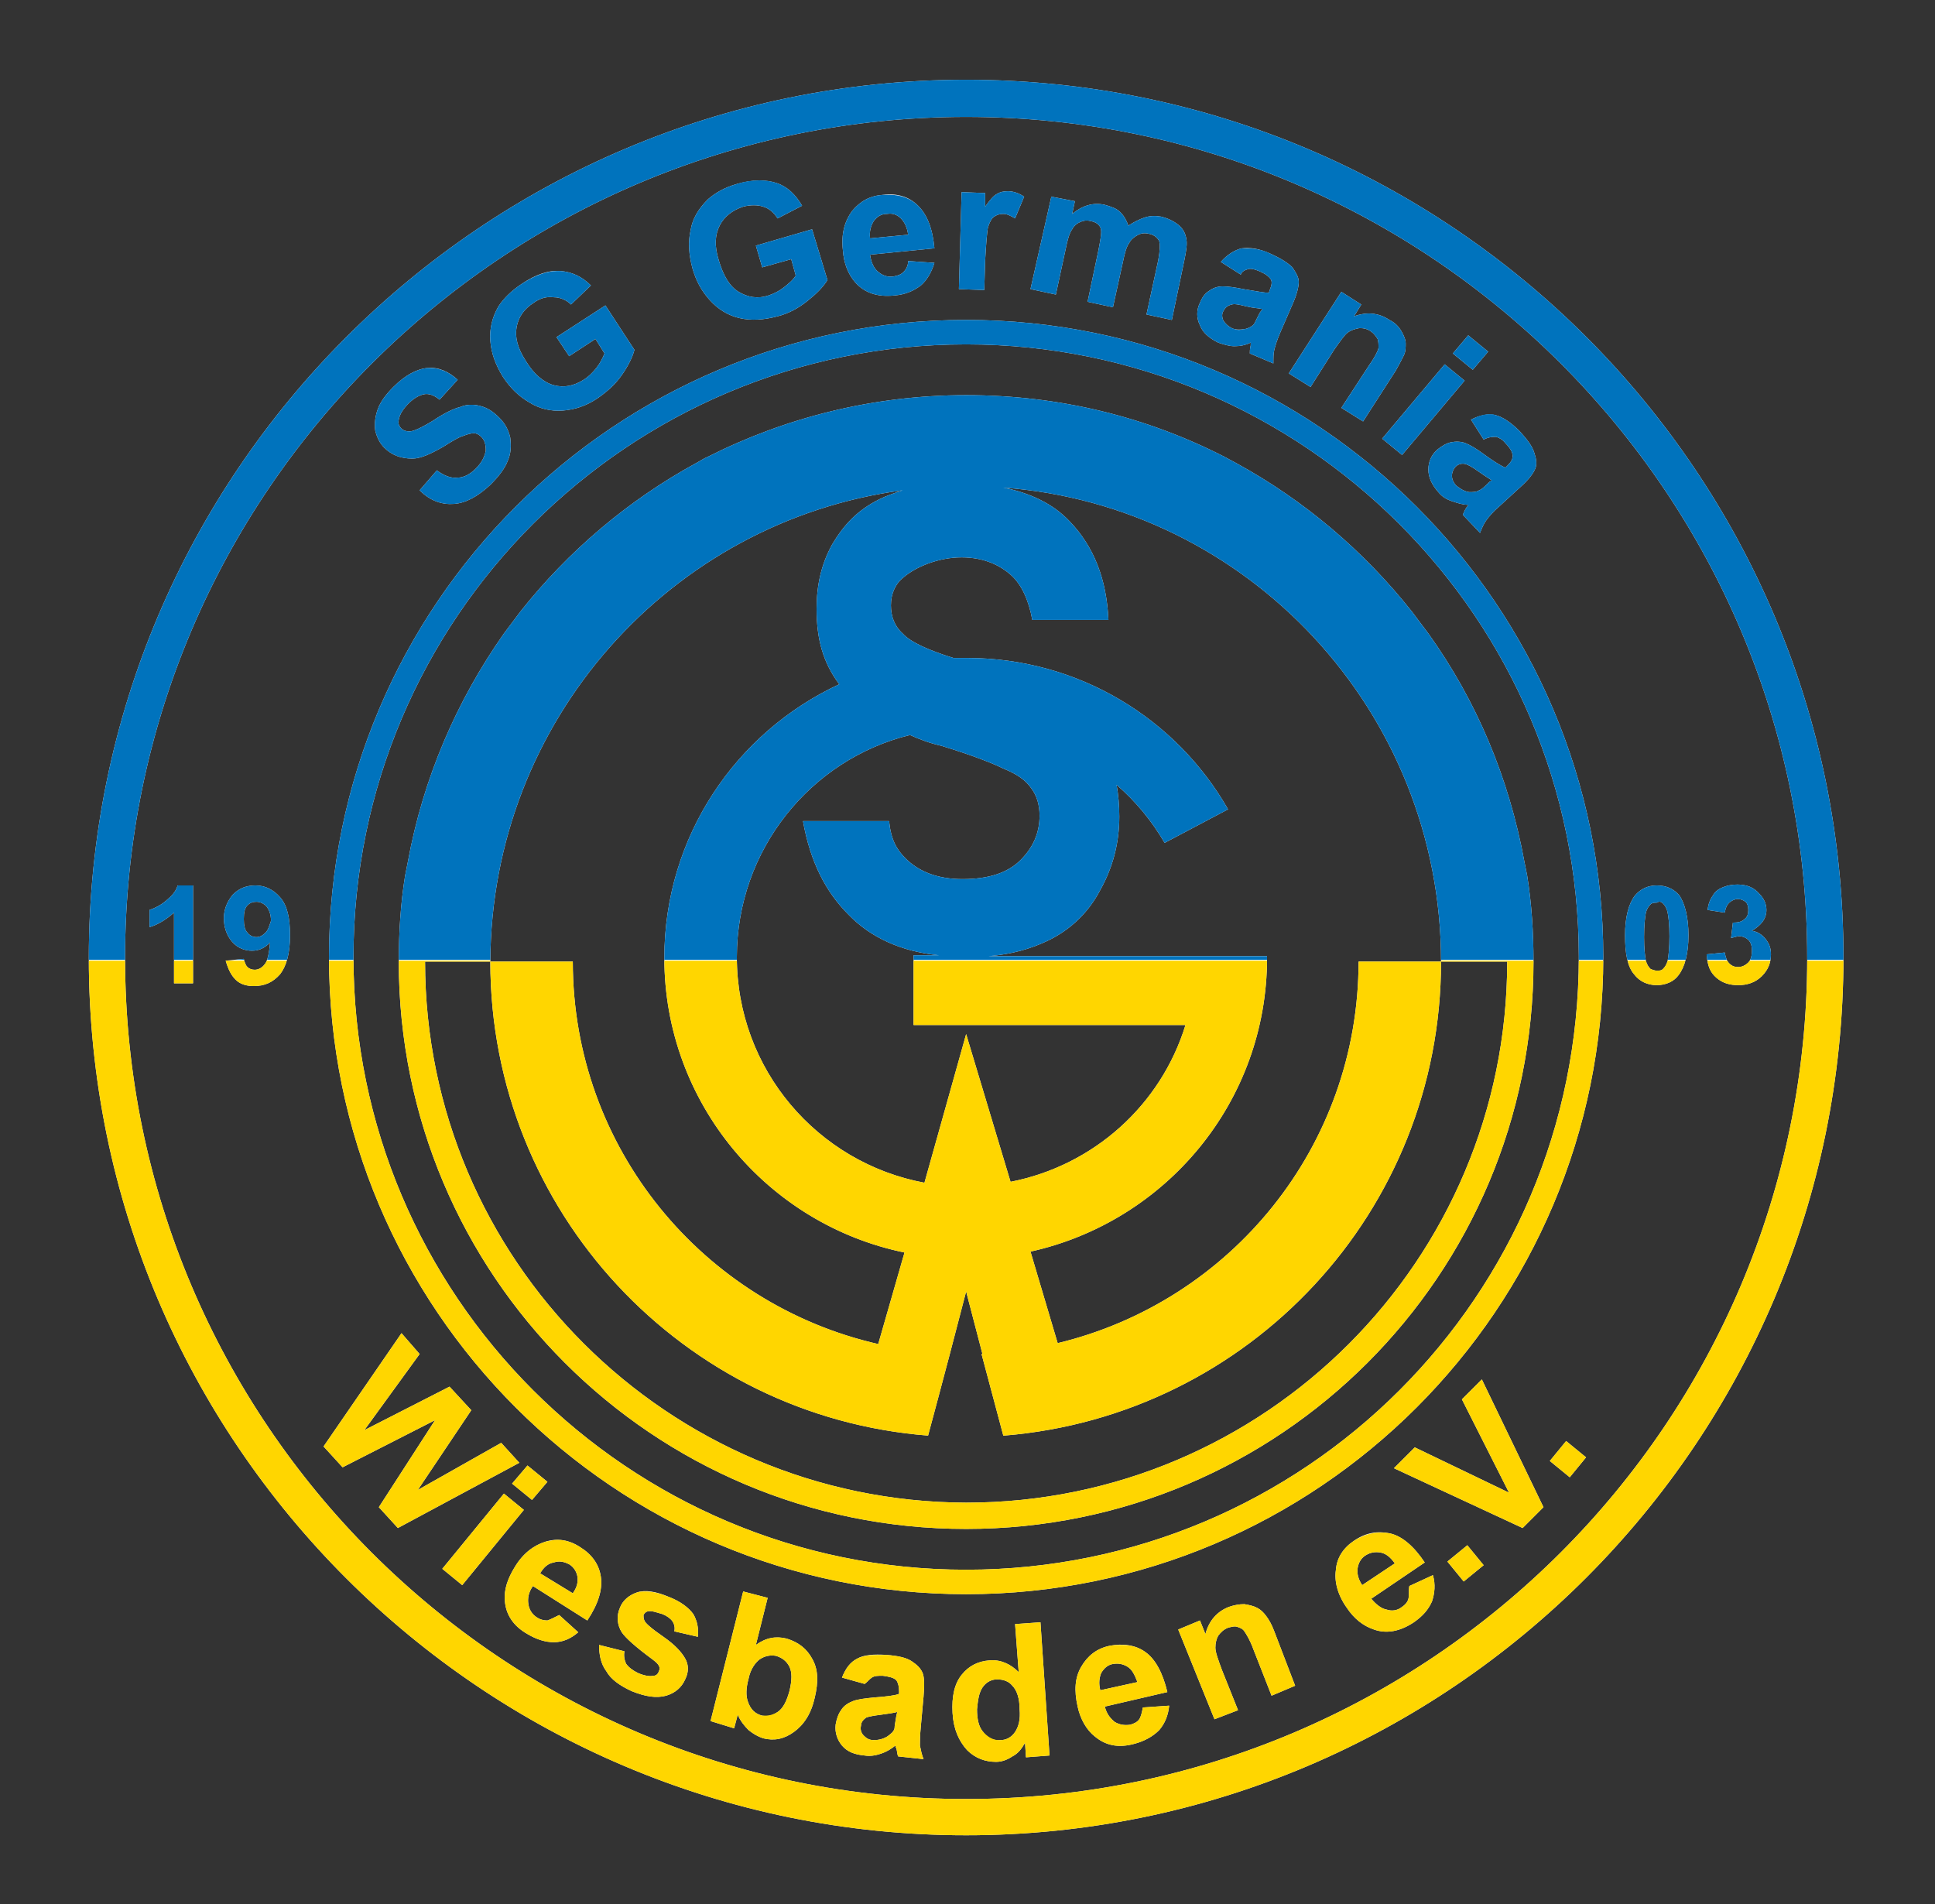 <?xml version="1.0" encoding="utf-8"?>
<!-- Generator: Adobe Illustrator 26.0.3, SVG Export Plug-In . SVG Version: 6.00 Build 0)  -->
<svg version="1.1" id="Ebene_1" xmlns="http://www.w3.org/2000/svg" xmlns:xlink="http://www.w3.org/1999/xlink" x="0px" y="0px"
	 viewBox="0 0 213.5 210.1" style="enable-background:new 0 0 213.5 210.1;" xml:space="preserve">
<rect x="0" y="0" width="213.5" height="210.1" fill="#333333" stroke="none"/>
<style type="text/css">
	.st0{fill:#FFFFFF;}
	.st1{clip-path:url(#SVGID_00000058588937617360680180000006344926678844813713_);fill:#0073BD;}
	.st2{clip-path:url(#SVGID_00000058588937617360680180000006344926678844813713_);fill:#FFD600;}
</style>
<g>
	<path class="st0" d="M172.8,159l-1.8,2.2l2.2,1.8l1.8-2.2L172.8,159z M153.8,162l14.2,6.6l2.3-2.3l-6.8-14.1l-2.2,2.2l5.2,10.3
		l-10.4-5L153.8,162z M161.9,170.5l-2.2,1.8l1.8,2.2l2.2-1.8L161.9,170.5z M149.8,173c0.1-0.6,0.4-1.1,0.9-1.4s1-0.4,1.6-0.3
		s1.1,0.5,1.6,1.2l-3.6,2.4C149.9,174.3,149.7,173.7,149.8,173 M147.4,173.2c-0.2,1.3,0.2,2.8,1.2,4.2c0.8,1.2,1.8,2,3,2.4
		c1.4,0.5,2.9,0.2,4.4-0.8c1-0.7,1.6-1.4,2-2.3c0.3-0.9,0.4-1.9,0.1-2.9l-2.6,1.2c-0.1,0.5,0,1-0.1,1.4c-0.1,0.4-0.4,0.7-0.7,0.9
		c-0.5,0.4-1.1,0.5-1.7,0.3c-0.6-0.1-1.2-0.6-1.7-1.2l5.9-4c-1.2-1.8-2.5-2.9-3.8-3.2c-1.4-0.3-2.7-0.1-4,0.8
		C148.2,170.8,147.5,171.9,147.4,173.2 M132.4,178.8l-2.4,1l4,9.9l2.6-1l-1.8-4.5c-0.4-1.1-0.7-1.9-0.7-2.4s0.1-0.9,0.3-1.3
		c0.3-0.4,0.6-0.7,1.1-0.9c0.4-0.1,0.7-0.2,1-0.1c0.3,0.1,0.6,0.2,0.8,0.5c0.2,0.3,0.6,0.9,1,2l2,5.1l2.6-1.1l-2.3-6
		c-0.3-0.8-0.6-1.3-0.9-1.7c-0.3-0.4-0.6-0.7-1-0.9c-0.4-0.2-0.8-0.3-1.4-0.4c-0.6,0-1.1,0.1-1.7,0.3c-1.3,0.5-2.2,1.5-2.6,3
		L132.4,178.8z M121.5,184.6c0.3-0.5,0.7-0.9,1.3-1c0.6-0.1,1.1,0,1.6,0.3c0.5,0.3,0.8,0.9,1.1,1.7l-4.1,0.9
		C121.2,185.7,121.3,185.1,121.5,184.6 M119.3,183.9c-0.7,1.2-0.8,2.6-0.4,4.4c0.3,1.4,1,2.6,1.9,3.3c1.2,1,2.6,1.3,4.4,0.8
		c1.1-0.3,2-0.8,2.7-1.5c0.6-0.7,1-1.6,1.1-2.7l-2.9,0.2c-0.1,0.5-0.2,1-0.4,1.3c-0.2,0.3-0.6,0.5-1,0.6c-0.6,0.1-1.2,0-1.7-0.3
		c-0.5-0.4-0.9-0.9-1.1-1.7l6.9-1.6c-0.5-2.1-1.3-3.6-2.4-4.4s-2.5-1-4-0.7C121,181.9,120,182.7,119.3,183.9 M107.8,188.6
		c0.1-1,0.2-1.8,0.6-2.4c0.4-0.6,1-0.9,1.6-0.9c0.7,0,1.3,0.2,1.7,0.7c0.5,0.5,0.8,1.4,0.8,2.6c0.1,1.1-0.1,1.9-0.5,2.5
		c-0.4,0.6-1,0.9-1.6,0.9c-0.8,0.1-1.5-0.3-2-1C108,190.5,107.8,189.7,107.8,188.6 M106.1,184.8c-0.8,1-1.1,2.4-1,4.2
		c0.1,1.8,0.7,3.1,1.6,4.1c0.9,0.9,2,1.3,3.2,1.3c0.6,0,1.2-0.2,1.8-0.6c0.6-0.3,1-0.8,1.4-1.5l0.1,1.6l2.6-0.2l-1-14.7l-2.8,0.2
		l0.4,5.3c-0.9-0.9-2-1.4-3.2-1.3C107.9,183.3,106.9,183.8,106.1,184.8 M95,190.4c0-0.4,0.3-0.7,0.6-0.9c0.3-0.1,0.8-0.2,1.6-0.3
		c0.8-0.1,1.4-0.2,1.8-0.3l-0.1,0.4c-0.1,0.7-0.2,1.1-0.2,1.4c-0.1,0.4-0.4,0.6-0.8,0.9c-0.5,0.3-1,0.4-1.5,0.4s-0.8-0.2-1.1-0.5
		C95,191.2,94.9,190.8,95,190.4 M92.2,190.3c-0.1,0.9,0.2,1.7,0.7,2.3c0.6,0.7,1.4,1,2.5,1.1c0.6,0.1,1.2,0,1.8-0.2
		c0.6-0.2,1.1-0.5,1.6-0.9c0,0.1,0,0.2,0.1,0.3c0.1,0.4,0.1,0.7,0.2,0.9l2.8,0.3c-0.2-0.5-0.3-1-0.4-1.5c0-0.4,0-1.1,0.1-2.1
		l0.3-3.3c0.1-1.2,0.1-2.1-0.1-2.6c-0.2-0.5-0.6-0.9-1.2-1.3c-0.6-0.4-1.5-0.6-2.8-0.7c-1.4-0.1-2.5,0-3.2,0.4
		c-0.8,0.4-1.3,1.1-1.7,2.1l2.5,0.7c0.3-0.2,0.5-0.5,0.8-0.7c0.3-0.2,0.7-0.2,1.2-0.2c0.7,0.1,1.2,0.2,1.5,0.5
		c0.2,0.3,0.3,0.7,0.3,1.2v0.3c-0.5,0.2-1.5,0.3-2.8,0.4c-1,0.1-1.8,0.2-2.3,0.4c-0.5,0.2-1,0.5-1.3,1
		C92.5,189.1,92.3,189.7,92.2,190.3 M82.6,185.2c0.2-1,0.7-1.7,1.2-2.1c0.6-0.4,1.2-0.5,1.8-0.4c0.7,0.2,1.2,0.6,1.5,1.2
		c0.3,0.6,0.3,1.5,0,2.7c-0.3,1.1-0.7,1.9-1.3,2.3c-0.6,0.4-1.1,0.5-1.7,0.4c-0.8-0.2-1.3-0.7-1.6-1.6
		C82.3,187.1,82.3,186.3,82.6,185.2 M82,175.6l-3.6,14.3l2.6,0.8l0.4-1.5c0.3,0.7,0.7,1.2,1.2,1.7c0.5,0.4,1,0.7,1.6,0.9
		c1.2,0.3,2.3,0.1,3.4-0.7c1.1-0.8,1.9-2,2.3-3.8c0.4-1.7,0.4-3.1-0.3-4.3c-0.6-1.1-1.5-1.8-2.8-2.2c-1.2-0.3-2.3-0.1-3.4,0.7
		l1.3-5.2L82,175.6z M68.9,182.2l-2.8-0.7c0,1.1,0.2,2.1,0.8,2.9c0.5,0.9,1.5,1.6,2.8,2.2c1.5,0.6,2.7,0.8,3.8,0.5
		c1-0.3,1.7-0.9,2.1-1.8c0.4-0.8,0.4-1.6,0-2.3c-0.4-0.7-1.1-1.5-2.4-2.4c-1.3-0.9-2-1.5-2.1-1.8c-0.1-0.2-0.1-0.4-0.1-0.6
		c0.1-0.2,0.3-0.4,0.5-0.4c0.4-0.1,0.9,0.1,1.6,0.3c0.5,0.2,0.9,0.5,1.1,0.8c0.2,0.3,0.3,0.7,0.2,1.1l2.6,0.6c0.1-1-0.1-1.8-0.5-2.5
		c-0.5-0.7-1.4-1.4-2.7-1.9c-1.4-0.6-2.6-0.8-3.5-0.5c-0.9,0.3-1.6,0.9-1.9,1.7c-0.4,0.9-0.3,1.9,0.2,2.7c0.4,0.6,1.5,1.6,3.4,3
		c0.4,0.3,0.6,0.5,0.7,0.7c0.1,0.2,0.1,0.4,0,0.6c-0.1,0.3-0.3,0.5-0.6,0.5c-0.4,0.1-1,0-1.7-0.3c-0.6-0.3-1-0.6-1.3-1
		C68.9,183.2,68.8,182.7,68.9,182.2 M59.6,173.6c0.4-0.7,0.9-1.1,1.5-1.2c0.6-0.2,1.1-0.1,1.7,0.2c0.5,0.3,0.8,0.8,0.9,1.3
		c0.1,0.6,0,1.2-0.5,1.9L59.6,173.6z M56.8,172.9c-0.8,1.3-1.2,2.5-1.1,3.7c0.1,1.5,0.9,2.8,2.5,3.7c1,0.6,2,0.9,2.9,0.9
		c1,0,1.9-0.4,2.7-1.1l-2.1-1.9c-0.6,0.3-1,0.5-1.3,0.6c-0.4,0-0.8-0.1-1.1-0.3c-0.5-0.3-0.9-0.8-1-1.5c-0.1-0.6,0-1.3,0.5-2l6,3.8
		c1.2-1.8,1.7-3.4,1.5-4.8c-0.2-1.4-1-2.5-2.3-3.3c-1.2-0.8-2.5-1-3.8-0.6C58.9,170.5,57.7,171.4,56.8,172.9 M58.7,165.5l1.7-2
		l-2.2-1.8l-1.7,2L58.7,165.5z M55.6,164.8l-6.8,8.3l2.2,1.8l6.8-8.3L55.6,164.8z M19.2,108.5h2.1V97.7h-1.7
		c-0.2,0.7-0.7,1.2-1.3,1.7c-0.6,0.5-1.2,0.8-1.8,1v1.9c1-0.3,1.9-0.9,2.7-1.6V108.5z M29.9,101.6c-0.2,0.6-0.3,1-0.6,1.3
		c-0.3,0.3-0.6,0.5-1,0.5c-0.4,0-0.8-0.2-1-0.5c-0.3-0.3-0.4-0.8-0.4-1.5s0.1-1.2,0.4-1.5c0.3-0.3,0.6-0.4,1-0.4
		c0.4,0,0.8,0.2,1.1,0.5C29.7,100.4,29.9,100.9,29.9,101.6 M30.9,107.5c0.7-0.9,1.1-2.3,1.1-4.3c0-1.9-0.3-3.3-1.1-4.2
		c-0.7-0.8-1.6-1.3-2.7-1.3c-1,0-1.8,0.3-2.5,1c-0.6,0.7-1,1.6-1,2.6s0.3,1.9,0.9,2.6c0.6,0.7,1.4,1,2.2,1c0.8,0,1.4-0.3,2-0.9
		c-0.1,1.2-0.3,2.1-0.6,2.4c-0.3,0.4-0.7,0.6-1.1,0.6c-0.3,0-0.6-0.1-0.8-0.3c-0.2-0.2-0.3-0.5-0.4-0.9l-2,0.2
		c0.3,1,0.6,1.6,1.1,2.1s1.2,0.7,2,0.7C29.2,108.8,30.1,108.4,30.9,107.5 M44.3,147.1l-8.6,12.5l2.1,2.3l10.2-5.2l-6.2,9.6l2.1,2.3
		l13.4-7.2l-2-2.2l-9.2,5.2l5.9-8.8l-2.4-2.6l-9.4,4.8l6.1-8.4L44.3,147.1z M55.1,46.1c-0.7-0.7-1.3-1.1-2.1-1.3
		c-0.7-0.2-1.5-0.2-2.2,0.1c-0.8,0.2-1.8,0.7-3,1.5c-1.3,0.8-2.2,1.2-2.6,1.2c-0.4,0-0.7-0.1-0.9-0.3c-0.3-0.3-0.4-0.6-0.3-1
		c0.1-0.6,0.5-1.2,1.1-1.8c0.6-0.6,1.2-0.9,1.7-1c0.5-0.1,1.1,0.1,1.7,0.6l2-2.2c-1-0.9-2.1-1.4-3.3-1.3c-1.2,0.1-2.5,0.8-3.8,2.1
		c-0.8,0.8-1.4,1.6-1.7,2.4c-0.3,0.8-0.4,1.6-0.3,2.4c0.2,0.8,0.5,1.4,1,1.9c0.8,0.8,1.8,1.2,3.1,1.2c0.9,0,2-0.5,3.4-1.3
		c1.1-0.7,1.8-1.1,2.2-1.2c0.5-0.2,0.9-0.3,1.2-0.3c0.3,0,0.6,0.2,0.8,0.4c0.4,0.4,0.5,0.9,0.5,1.5c-0.1,0.6-0.4,1.3-1.1,2
		c-0.6,0.6-1.3,1-2,1c-0.7,0.1-1.5-0.2-2.3-0.8l-1.9,2.2c1.2,1.2,2.5,1.6,3.8,1.5c1.3-0.1,2.6-0.8,4-2.1c0.9-0.9,1.6-1.8,1.9-2.6
		c0.4-0.9,0.4-1.7,0.3-2.6C56.1,47.4,55.7,46.7,55.1,46.1 M68.6,41.4c0.7-1,1.2-2,1.4-2.8l-3.2-4.9l-5.4,3.5l1.4,2.1l2.9-1.9l1,1.6
		c-0.2,0.5-0.5,1.1-0.9,1.6c-0.4,0.5-0.9,1-1.4,1.3c-1.1,0.7-2.2,0.9-3.3,0.6c-1.1-0.3-2.2-1.2-3.1-2.7c-0.9-1.4-1.2-2.6-1-3.7
		c0.2-1.1,0.8-2,1.9-2.7c0.7-0.5,1.4-0.7,2.2-0.6c0.7,0,1.4,0.3,1.9,0.8l2.2-2.1c-1-1-2.1-1.5-3.4-1.6c-1.3-0.1-2.7,0.4-4.2,1.4
		c-1.2,0.8-2,1.6-2.6,2.5c-0.7,1.2-1,2.5-0.9,3.8c0.1,1.4,0.6,2.7,1.4,4c0.8,1.2,1.7,2.1,2.9,2.8c1.1,0.7,2.4,1,3.7,0.9
		c1.3-0.1,2.6-0.5,3.9-1.4C67,43.2,67.9,42.4,68.6,41.4 M91.3,30.9l-1.7-5.6l-6.2,1.8l0.7,2.4l3.2-0.9l0.5,1.8
		c-0.3,0.5-0.8,0.9-1.3,1.3c-0.5,0.4-1.1,0.7-1.7,0.9c-1.2,0.4-2.3,0.2-3.3-0.4c-1-0.6-1.7-1.8-2.2-3.5c-0.5-1.6-0.4-2.8,0.1-3.8
		s1.4-1.7,2.6-2.1c0.8-0.2,1.6-0.2,2.2,0c0.7,0.2,1.2,0.7,1.6,1.3l2.7-1.4c-0.7-1.2-1.6-2.1-2.8-2.5c-1.2-0.4-2.7-0.4-4.4,0.1
		c-1.4,0.4-2.4,1-3.2,1.7c-1,1-1.7,2.1-1.9,3.4c-0.3,1.3-0.2,2.7,0.2,4.2c0.4,1.4,1,2.5,1.9,3.5s2,1.7,3.3,2
		c1.3,0.3,2.7,0.2,4.2-0.2c1.2-0.3,2.3-0.9,3.3-1.7S90.8,31.7,91.3,30.9 M96,26.3c-0.1-0.8,0.1-1.4,0.4-1.9c0.4-0.5,0.8-0.8,1.5-0.8
		c0.6-0.1,1.1,0.1,1.5,0.5c0.4,0.4,0.7,1,0.8,1.8L96,26.3z M96.9,30c-0.5-0.4-0.8-1.1-0.9-1.9l7.1-0.7c-0.2-2.2-0.8-3.7-1.8-4.7
		s-2.3-1.4-3.9-1.2c-1.4,0.1-2.5,0.7-3.4,1.8c-0.8,1.1-1.2,2.5-1,4.3c0.1,1.5,0.6,2.7,1.4,3.6c1,1.1,2.4,1.6,4.3,1.4
		c1.2-0.1,2.1-0.5,2.9-1.1c0.7-0.6,1.2-1.5,1.5-2.5l-2.9-0.2c0,0.5-0.2,0.9-0.5,1.2c-0.3,0.3-0.6,0.4-1.1,0.5
		C97.9,30.6,97.4,30.4,96.9,30 M112,24.1l1-2.4c-0.6-0.4-1.2-0.6-1.8-0.6c-0.5,0-0.9,0.1-1.2,0.3c-0.4,0.2-0.8,0.7-1.3,1.4v-1.5
		l-2.6-0.1l-0.3,10.7l2.8,0.1l0.1-3.3c0.1-1.8,0.2-3,0.3-3.6c0.2-0.6,0.4-1,0.7-1.2c0.3-0.2,0.6-0.3,1-0.3
		C111.1,23.6,111.5,23.8,112,24.1 M130.7,28.6c0.2-1,0.3-1.7,0.2-2.2c-0.1-0.7-0.4-1.2-0.9-1.6c-0.5-0.4-1.1-0.7-1.9-0.9
		c-0.6-0.1-1.2-0.1-1.8,0.1c-0.6,0.2-1.2,0.5-1.8,0.9c-0.2-0.6-0.5-1.1-0.9-1.5c-0.4-0.4-1-0.6-1.7-0.8c-1.3-0.3-2.5,0.1-3.6,1
		l0.3-1.4l-2.6-0.5l-2.3,10.2l2.8,0.6l1.1-5.1c0.2-1,0.4-1.7,0.7-2.1c0.2-0.4,0.6-0.7,0.9-0.8c0.4-0.2,0.8-0.2,1.2-0.1
		s0.6,0.2,0.8,0.4c0.2,0.2,0.3,0.4,0.3,0.8c0,0.3-0.1,1-0.3,2l-1.2,5.7l2.8,0.6l1.1-5c0.2-1,0.4-1.7,0.7-2.1c0.2-0.4,0.6-0.7,1-0.9
		c0.4-0.2,0.8-0.2,1.2-0.1c0.5,0.1,0.9,0.4,1.1,0.8c0.1,0.3,0.1,1-0.1,2.1l-1.3,6l2.8,0.6L130.7,28.6z M139.3,34.1l-0.3,0.4
		c-0.3,0.6-0.5,1-0.6,1.2c-0.2,0.3-0.6,0.5-1,0.6c-0.6,0.1-1.1,0.1-1.5-0.1c-0.4-0.2-0.7-0.5-0.9-0.8c-0.2-0.4-0.2-0.8,0-1.1
		c0.2-0.4,0.5-0.6,0.9-0.7c0.3-0.1,0.8,0,1.6,0.2C138.3,34,138.9,34,139.3,34.1 M142.6,33.6c0.5-1.1,0.7-2,0.7-2.5s-0.3-1-0.7-1.6
		c-0.5-0.5-1.3-1-2.4-1.5c-1.3-0.6-2.3-0.7-3.2-0.6c-0.8,0.2-1.6,0.7-2.3,1.5l2.2,1.4c0.1-0.3,0.4-0.5,0.8-0.6
		c0.3-0.1,0.7,0,1.2,0.2c0.7,0.3,1.1,0.6,1.3,0.9c0.2,0.3,0.1,0.7-0.1,1.2l-0.1,0.3c-0.6,0-1.5-0.2-2.8-0.4c-1-0.2-1.7-0.3-2.3-0.3
		c-0.6,0-1.1,0.2-1.5,0.5c-0.5,0.3-0.8,0.8-1,1.3c-0.4,0.8-0.4,1.7,0,2.5c0.3,0.8,1,1.4,2,1.9c0.6,0.2,1.2,0.4,1.8,0.4
		s1.2-0.1,1.8-0.4v0.3c-0.1,0.4-0.1,0.7-0.1,0.9l2.6,1.1c0-0.6,0-1.1,0.1-1.5c0.1-0.4,0.3-1.1,0.7-2L142.6,33.6z M154.9,39.2
		c0.2-0.4,0.2-0.9,0.2-1.3s-0.2-0.9-0.5-1.4s-0.7-0.9-1.3-1.2c-1.2-0.8-2.5-0.9-3.9-0.4l0.8-1.3l-2.2-1.4l-5.8,9l2.4,1.5l2.6-4.1
		c0.7-1,1.2-1.7,1.5-1.9c0.4-0.3,0.8-0.4,1.3-0.5c0.5,0,0.9,0.1,1.3,0.4c0.3,0.2,0.5,0.5,0.7,0.8c0.1,0.3,0.1,0.6,0.1,1
		c-0.1,0.4-0.4,1-1.1,2l-3,4.6l2.4,1.5l3.6-5.6C154.4,40.2,154.7,39.6,154.9,39.2 M161.6,42l-2.2-1.8l-6.9,8.2l2.2,1.8L161.6,42z
		 M162.5,40.8l1.7-2L162,37l-1.7,2L162.5,40.8z M164.6,53l-0.3,0.2c-0.5,0.5-0.8,0.8-1.1,0.9c-0.3,0.2-0.7,0.2-1.1,0.2
		c-0.6-0.1-1-0.4-1.4-0.7c-0.3-0.3-0.5-0.7-0.5-1.1c0-0.4,0.2-0.8,0.4-1c0.3-0.3,0.7-0.4,1.1-0.3c0.3,0.1,0.7,0.3,1.4,0.8
		S164.3,52.8,164.6,53 M169.4,51.7c0.2-0.5,0.1-1.1-0.1-1.7c-0.2-0.7-0.7-1.4-1.6-2.4c-1-1-1.9-1.6-2.7-1.8c-0.8-0.2-1.7,0-2.7,0.5
		l1.4,2.2c0.6-0.3,1-0.3,1.4-0.3c0.3,0.1,0.7,0.3,1,0.7c0.5,0.5,0.8,1,0.8,1.4c0,0.4-0.2,0.7-0.6,1.1l-0.2,0.2
		c-0.5-0.2-1.3-0.7-2.4-1.5c-0.8-0.6-1.5-1-2-1.2s-1.1-0.2-1.6-0.1c-0.5,0.1-1,0.4-1.5,0.8c-0.7,0.6-1,1.4-1,2.2
		c0,0.9,0.4,1.7,1.1,2.5c0.4,0.5,0.9,0.8,1.5,1c0.6,0.2,1.2,0.4,1.8,0.4c0,0.1-0.1,0.2-0.2,0.3c-0.2,0.3-0.3,0.6-0.4,0.8l1.9,2
		c0.2-0.5,0.4-1,0.7-1.4c0.3-0.4,0.7-0.9,1.4-1.5l2.4-2.2C168.7,52.9,169.2,52.2,169.4,51.7 M100.8,105.4v7.7h30
		c-2.7,8.8-10.1,15.5-19.3,17.3l-4.9-16.3l-4.6,16.4c-11.8-2.2-20.7-12.5-20.7-24.9c0-11.8,8.1-21.8,19.1-24.5
		c1.1,0.5,2.2,0.9,3.5,1.2c3.6,1.1,5.8,2,6.8,2.5c1.5,0.6,2.5,1.3,3.1,2.2c0.6,0.8,0.9,1.8,0.9,3c0,1.9-0.7,3.5-2.1,4.9
		c-1.4,1.4-3.5,2.1-6.4,2.1c-2.7,0-4.8-0.8-6.3-2.3c-1-1-1.6-2.1-1.8-4.1h-9.5c0.8,4.5,2.5,7.8,5,10.3c2.4,2.5,5.8,4.1,10,4.5H100.8
		z M166.3,106.1c0,32.9-26.7,59.7-59.7,59.7c-32.9-0.1-59.7-26.8-59.7-59.7h7.2c0.1-26.6,19.9-48.6,45.5-52c-0.9,0.3-1.8,0.6-2.6,1
		c-2.4,1.2-3.9,2.8-5.2,5c-1.2,2.2-1.7,4.5-1.7,7.1c0,3.3,0.7,5.9,2.5,8.3c-11.4,5.3-19.3,16.8-19.3,30.2c0,16,11.4,29.4,26.5,32.5
		l-2.9,10.1c-19.3-4.4-33.7-21.6-33.7-42.2h-9.1c0,27.6,21.3,50.2,48.3,52.3l1.1-4.1l1.3-4.9l1.8-6.9l1.8,6.9h-0.1l2.4,9h0.1
		c27-2.2,48.2-24.7,48.2-52.3h-9.1c0,20.4-14.1,37.5-33.2,42.1l-3-10.1c14.9-3.3,26.1-16.5,26.1-32.4v-0.2h-4.2h-3.7h-22.8
		c2.5-0.2,4.6-0.8,6.5-1.7c2.5-1.2,4.5-3.1,5.8-5.6c1.4-2.5,2.1-5.2,2.1-8.1c0-1.2-0.1-2.4-0.3-3.5c2.1,1.8,3.9,4,5.3,6.4l7-3.7
		c-5.7-10-16.5-16.7-28.8-16.7h-1.5c-2.9-0.9-4.8-1.8-5.6-2.7c-0.9-0.8-1.3-1.9-1.3-3.1c0-1.3,0.5-2.4,1.4-3.1
		c1.4-1.2,3.9-2.2,6.4-2.2s4.3,0.9,5.5,2c1.1,1,1.9,2.7,2.3,4.9h8.4c-0.2-4.5-1.6-8.1-4.3-10.9c-1.8-1.9-4.3-3.1-7.3-3.7
		c27,2,48.3,24.7,48.3,52.3H166.3z M169.2,106.1c0-3.2-0.2-6.4-0.7-9.5c-0.1-0.5-0.2-1-0.3-1.5c-1.7-9.3-5.3-17.8-10.6-25.2
		c-0.6-0.8-1.2-1.6-1.8-2.4c-5.3-6.7-11.9-12.3-19.4-16.4c-0.4-0.2-0.9-0.5-1.3-0.7c-8.6-4.4-18.2-6.8-28.5-6.8s-20,2.5-28.5,6.8
		c-0.5,0.2-0.9,0.5-1.3,0.7c-7.5,4.1-14.1,9.7-19.4,16.4c-0.6,0.8-1.2,1.6-1.8,2.4c-5.2,7.4-8.9,15.9-10.6,25.2
		c-0.1,0.5-0.2,1-0.3,1.5c-0.5,3.1-0.7,6.3-0.7,9.5c0,34.6,28,62.6,62.6,62.6S169.2,140.7,169.2,106.1 M174.2,105.6
		c0,37.4-30.3,67.6-67.6,67.6S39,142.9,39,105.6S69.3,38,106.6,38S174.2,68.3,174.2,105.6 M176.9,105.6c0-38.8-31.5-70.3-70.3-70.3
		s-70.3,31.5-70.3,70.3s31.5,70.3,70.3,70.3S176.9,144.4,176.9,105.6 M184.2,103.3c0,1.3-0.1,2.2-0.2,2.7c-0.1,0.4-0.3,0.7-0.5,0.9
		s-0.4,0.2-0.7,0.2c-0.2,0-0.5-0.1-0.7-0.2c-0.2-0.2-0.4-0.5-0.5-0.9c-0.1-0.5-0.2-1.3-0.2-2.6s0.1-2.2,0.2-2.7
		c0.1-0.4,0.3-0.7,0.5-0.9c0.2-0.2,0.4-0.2,0.7-0.2c0.3-0.2,0.5-0.1,0.7,0.1c0.2,0.2,0.4,0.5,0.5,1
		C184.1,101.2,184.2,102,184.2,103.3 M185.2,107.6c0.7-0.9,1.1-2.4,1.1-4.4s-0.4-3.5-1-4.4c-0.6-0.7-1.4-1.1-2.5-1.1
		c-1,0-1.8,0.4-2.4,1.1c-0.7,0.9-1.1,2.4-1.1,4.4c0,2.1,0.3,3.5,1,4.3c0.6,0.8,1.5,1.2,2.5,1.2S184.7,108.3,185.2,107.6
		 M194.9,100.4c0-0.7-0.3-1.3-0.8-1.8c-0.6-0.7-1.4-1-2.4-1c-0.6,0-1.1,0.1-1.6,0.3s-0.9,0.5-1.1,0.9c-0.3,0.4-0.5,0.9-0.6,1.6
		l1.9,0.3c0.1-0.5,0.2-0.8,0.5-1.1c0.2-0.2,0.6-0.4,0.9-0.4c0.4,0,0.6,0.1,0.9,0.3c0.2,0.2,0.3,0.5,0.3,0.9s-0.1,0.8-0.4,1
		c-0.3,0.3-0.7,0.4-1.3,0.4l-0.2,1.7c0.4-0.1,0.7-0.2,0.9-0.2c0.4,0,0.8,0.2,1,0.4c0.3,0.3,0.4,0.7,0.4,1.2s-0.1,1-0.4,1.3
		c-0.3,0.3-0.7,0.5-1.1,0.5s-0.7-0.1-1-0.4c-0.3-0.3-0.4-0.7-0.5-1.2l-2,0.2c0.1,1.3,0.4,2,1.1,2.6c0.7,0.6,1.5,0.8,2.4,0.8
		c1,0,1.9-0.3,2.6-1c0.7-0.7,1-1.5,1-2.4c0-0.7-0.2-1.2-0.6-1.7s-0.9-0.8-1.5-0.9C194.3,102.1,194.9,101.4,194.9,100.4 M199.4,105.7
		c0,51.2-41.6,92.8-92.8,92.8s-92.8-41.6-92.8-92.8s41.7-92.8,92.8-92.8C157.8,12.9,199.4,54.5,199.4,105.7 M203.4,105.6
		c0-53.4-43.4-96.8-96.8-96.8S9.8,52.3,9.8,105.7s43.4,96.8,96.8,96.8S203.4,159,203.4,105.6"/>
</g>
<g>
	<defs>
		<path id="SVGID_1_" d="M95.3,191.5c-0.3-0.3-0.4-0.7-0.3-1.1c0-0.4,0.3-0.7,0.6-0.9c0.3-0.1,0.8-0.2,1.6-0.3
			c0.8-0.1,1.4-0.2,1.8-0.3l-0.1,0.4c-0.1,0.7-0.2,1.1-0.2,1.4c-0.1,0.4-0.4,0.6-0.8,0.9c-0.5,0.3-1,0.4-1.5,0.4
			S95.6,191.8,95.3,191.5 M94.6,183c-0.8,0.4-1.3,1.1-1.7,2.1l2.5,0.7c0.3-0.2,0.5-0.5,0.8-0.7c0.3-0.2,0.7-0.2,1.2-0.2
			c0.7,0.1,1.2,0.2,1.5,0.5c0.2,0.3,0.3,0.7,0.3,1.2v0.3c-0.5,0.2-1.5,0.3-2.8,0.4c-1,0.1-1.8,0.2-2.3,0.4s-1,0.5-1.3,1
			c-0.3,0.4-0.5,1-0.6,1.6c-0.1,0.9,0.2,1.7,0.7,2.3c0.6,0.7,1.4,1,2.5,1.1c0.6,0.1,1.2,0,1.8-0.2c0.6-0.2,1.1-0.5,1.6-0.9
			c0,0.1,0,0.2,0.1,0.3c0.1,0.4,0.1,0.7,0.2,0.9l2.8,0.3c-0.2-0.5-0.3-1-0.4-1.5c0-0.4,0-1.1,0.1-2.1l0.3-3.3
			c0.1-1.2,0.1-2.1-0.1-2.6s-0.6-0.9-1.2-1.3c-0.6-0.4-1.5-0.6-2.8-0.7c-0.3,0-0.6,0-0.9,0C95.9,182.6,95.2,182.7,94.6,183
			 M121.5,184.6c0.3-0.5,0.7-0.9,1.3-1c0.6-0.1,1.1,0,1.6,0.3s0.8,0.9,1.1,1.7l-4.1,0.9C121.2,185.7,121.3,185.1,121.5,184.6
			 M122.4,181.6c-1.4,0.3-2.4,1.1-3.1,2.3s-0.8,2.6-0.4,4.4c0.3,1.4,1,2.6,1.9,3.3c1.2,1,2.6,1.3,4.4,0.8c1.1-0.3,2-0.8,2.7-1.5
			c0.6-0.7,1-1.6,1.1-2.7l-2.9,0.2c-0.1,0.5-0.2,1-0.4,1.3c-0.2,0.3-0.6,0.5-1,0.6c-0.6,0.1-1.2,0-1.7-0.3c-0.5-0.4-0.9-0.9-1.1-1.7
			l6.9-1.6c-0.5-2.1-1.3-3.6-2.4-4.4c-0.8-0.6-1.7-0.8-2.7-0.8C123.3,181.5,122.9,181.5,122.4,181.6 M108.4,191
			c-0.4-0.5-0.6-1.3-0.6-2.4c0.1-1,0.2-1.8,0.6-2.4c0.4-0.6,1-0.9,1.6-0.9c0.7,0,1.3,0.2,1.7,0.7c0.5,0.5,0.8,1.4,0.8,2.6
			c0.1,1.1-0.1,1.9-0.5,2.5c-0.4,0.6-1,0.9-1.6,0.9c-0.1,0-0.2,0-0.2,0C109.5,192,108.9,191.6,108.4,191 M112,179.2l0.4,5.3
			c-0.9-0.9-2-1.4-3.2-1.3c-1.3,0.1-2.3,0.6-3.1,1.6c-0.8,1-1.1,2.4-1,4.2c0.1,1.8,0.7,3.1,1.6,4.1c0.9,0.9,2,1.3,3.2,1.3
			c0.6,0,1.2-0.2,1.8-0.6c0.6-0.3,1-0.8,1.4-1.5l0.1,1.6l2.6-0.2l-1-14.7L112,179.2z M135.6,177.3c-1.3,0.5-2.2,1.5-2.6,3l-0.6-1.5
			l-2.4,1l4,9.9l2.6-1l-1.8-4.5c-0.4-1.1-0.7-1.9-0.7-2.4c0-0.5,0.1-0.9,0.3-1.3c0.3-0.4,0.6-0.7,1.1-0.9c0.4-0.1,0.7-0.2,1-0.1
			c0.3,0.1,0.6,0.2,0.8,0.5c0.2,0.3,0.6,0.9,1,2l2,5.1l2.6-1.1l-2.3-6c-0.3-0.8-0.6-1.3-0.9-1.7c-0.3-0.4-0.6-0.7-1-0.9
			c-0.4-0.2-0.8-0.3-1.4-0.4C136.7,177,136.2,177.1,135.6,177.3 M84.1,189.3c-0.8-0.2-1.3-0.7-1.6-1.6c-0.2-0.6-0.2-1.4,0.1-2.5
			c0.2-1,0.7-1.7,1.2-2.1c0.6-0.4,1.2-0.5,1.8-0.4c0.7,0.2,1.2,0.6,1.5,1.2c0.3,0.6,0.3,1.5,0,2.7c-0.3,1.1-0.7,1.9-1.3,2.3
			c-0.5,0.3-0.9,0.4-1.3,0.4C84.4,189.3,84.3,189.3,84.1,189.3 M78.4,189.9l2.6,0.8l0.4-1.5c0.3,0.7,0.7,1.2,1.2,1.7
			c0.5,0.4,1,0.7,1.6,0.9c1.2,0.3,2.3,0.1,3.4-0.7c1.1-0.8,1.9-2,2.3-3.8c0.4-1.7,0.4-3.1-0.3-4.3c-0.6-1.1-1.5-1.8-2.8-2.2
			c-1.2-0.3-2.3-0.1-3.4,0.7l1.3-5.2l-2.7-0.7L78.4,189.9z M70.3,175.7c-0.9,0.3-1.6,0.9-1.9,1.7c-0.4,0.9-0.3,1.9,0.2,2.7
			c0.4,0.6,1.5,1.6,3.4,3c0.4,0.3,0.6,0.5,0.7,0.7c0.1,0.2,0.1,0.4,0,0.6c-0.1,0.3-0.3,0.5-0.6,0.5c-0.4,0.1-1,0-1.7-0.3
			c-0.6-0.3-1-0.6-1.3-1c-0.2-0.4-0.3-0.9-0.2-1.4l-2.8-0.7c0,1.1,0.2,2.1,0.8,2.9c0.5,0.9,1.5,1.6,2.8,2.2c1.5,0.6,2.7,0.8,3.8,0.5
			c1-0.3,1.7-0.9,2.1-1.8c0.4-0.8,0.4-1.6,0-2.3c-0.4-0.7-1.1-1.5-2.4-2.4c-1.3-0.9-2-1.5-2.1-1.8c-0.1-0.2-0.1-0.4-0.1-0.6
			c0.1-0.2,0.3-0.4,0.5-0.4c0.4-0.1,0.9,0.1,1.6,0.3c0.5,0.2,0.9,0.5,1.1,0.8c0.2,0.3,0.3,0.7,0.2,1.1l2.6,0.6
			c0.1-1-0.1-1.8-0.5-2.5c-0.5-0.7-1.4-1.4-2.7-1.9c-1-0.4-1.8-0.6-2.6-0.6C70.9,175.6,70.6,175.6,70.3,175.7 M159.7,172.3l1.8,2.2
			l2.2-1.8l-1.8-2.2L159.7,172.3z M59.6,173.6c0.4-0.7,0.9-1.1,1.5-1.2c0.6-0.2,1.1-0.1,1.7,0.2c0.5,0.3,0.8,0.8,0.9,1.3
			c0.1,0.6,0,1.2-0.5,1.9L59.6,173.6z M60.2,170.1c-1.3,0.4-2.5,1.3-3.4,2.8c-0.8,1.3-1.2,2.5-1.1,3.7c0.1,1.5,0.9,2.8,2.5,3.7
			c1,0.6,2,0.9,2.9,0.9c1,0,1.9-0.4,2.7-1.1l-2.1-1.9c-0.6,0.3-1,0.5-1.3,0.6c-0.4,0-0.8-0.1-1.1-0.3c-0.5-0.3-0.9-0.8-1-1.5
			c-0.1-0.6,0-1.3,0.5-2l6,3.8c1.2-1.8,1.7-3.4,1.5-4.8c-0.2-1.4-1-2.5-2.3-3.3c-0.8-0.5-1.6-0.8-2.5-0.8
			C61.1,169.9,60.7,170,60.2,170.1 M149.8,173c0.1-0.6,0.4-1.1,0.9-1.4s1-0.4,1.6-0.3c0.6,0.1,1.1,0.5,1.6,1.2l-3.6,2.4
			C149.9,174.3,149.7,173.7,149.8,173 M149.4,170c-1.2,0.8-1.9,1.9-2,3.2c-0.2,1.3,0.2,2.8,1.2,4.2c0.8,1.2,1.8,2,3,2.4
			c1.4,0.5,2.9,0.2,4.4-0.8c1-0.7,1.6-1.4,2-2.3c0.3-0.9,0.4-1.9,0.1-2.9l-2.6,1.2c-0.1,0.5,0,1-0.1,1.4c-0.1,0.4-0.4,0.7-0.7,0.9
			c-0.5,0.4-1.1,0.5-1.7,0.3c-0.6-0.1-1.2-0.6-1.7-1.2l5.9-4c-1.2-1.8-2.5-2.9-3.8-3.2c-0.4-0.1-0.8-0.1-1.2-0.1
			C151.3,169.1,150.4,169.4,149.4,170 M48.8,173.1l2.2,1.8l6.8-8.3l-2.2-1.8L48.8,173.1z M56.5,163.7l2.2,1.8l1.7-2l-2.2-1.8
			L56.5,163.7z M171,161.2l2.2,1.8l1.8-2.2l-2.2-1.8L171,161.2z M161.3,154.4l5.2,10.3l-10.4-5l-2.3,2.3l14.2,6.6l2.3-2.3l-6.8-14.1
			L161.3,154.4z M35.7,159.6l2.1,2.3l10.2-5.2l-6.2,9.6l2.1,2.3l13.4-7.2l-2-2.2l-9.2,5.2l5.9-8.8l-2.4-2.6l-9.4,4.8l6.1-8.4l-2-2.3
			L35.7,159.6z M19.6,97.7c-0.2,0.7-0.7,1.2-1.3,1.7c-0.6,0.5-1.2,0.8-1.8,1v1.9c1-0.3,1.9-0.9,2.7-1.6v7.8h2.1V97.7H19.6z
			 M27.3,102.9c-0.3-0.3-0.4-0.8-0.4-1.5c0-0.7,0.1-1.2,0.4-1.5c0.3-0.3,0.6-0.4,1-0.4s0.8,0.2,1.1,0.5c0.3,0.4,0.5,0.9,0.5,1.6
			c-0.2,0.6-0.3,1-0.6,1.3c-0.3,0.3-0.6,0.5-1,0.5S27.5,103.2,27.3,102.9 M25.7,98.7c-0.6,0.7-1,1.6-1,2.6s0.3,1.9,0.9,2.6
			c0.6,0.7,1.4,1,2.2,1s1.4-0.3,2-0.9c-0.1,1.2-0.3,2.1-0.6,2.4c-0.3,0.4-0.7,0.6-1.1,0.6c-0.3,0-0.6-0.1-0.8-0.3
			c-0.2-0.2-0.3-0.5-0.4-0.9l-2,0.2c0.3,1,0.6,1.6,1.1,2.1s1.2,0.7,2,0.7c1.2,0,2.1-0.4,2.9-1.3c0.7-0.9,1.1-2.3,1.1-4.3
			c0-1.9-0.3-3.3-1.1-4.2c-0.7-0.8-1.6-1.3-2.7-1.3C27.2,97.7,26.4,98,25.7,98.7 M182.1,106.9c-0.2-0.2-0.4-0.5-0.5-0.9
			c-0.1-0.5-0.2-1.3-0.2-2.6c0-1.3,0.1-2.2,0.2-2.7c0.1-0.4,0.3-0.7,0.5-0.9c0.2-0.2,0.4-0.2,0.7-0.2c0.3-0.2,0.5-0.1,0.7,0.1
			c0.2,0.2,0.4,0.5,0.5,1c0.1,0.5,0.2,1.3,0.2,2.6c0,1.3-0.1,2.2-0.2,2.7c-0.1,0.4-0.3,0.7-0.5,0.9c-0.2,0.2-0.4,0.2-0.7,0.2
			C182.6,107.1,182.3,107,182.1,106.9 M180.4,98.8c-0.7,0.9-1.1,2.4-1.1,4.4c0,2.1,0.3,3.5,1,4.3c0.6,0.8,1.5,1.2,2.5,1.2
			s1.9-0.4,2.4-1.1c0.7-0.9,1.1-2.4,1.1-4.4c0-2-0.4-3.5-1-4.4c-0.6-0.7-1.4-1.1-2.5-1.1C181.8,97.7,181,98.1,180.4,98.8
			 M190.1,97.9c-0.5,0.2-0.9,0.5-1.1,0.9c-0.3,0.4-0.5,0.9-0.6,1.6l1.9,0.3c0.1-0.5,0.2-0.8,0.5-1.1c0.2-0.2,0.6-0.4,0.9-0.4
			c0.4,0,0.6,0.1,0.9,0.3c0.2,0.2,0.3,0.5,0.3,0.9s-0.1,0.8-0.4,1c-0.3,0.3-0.7,0.4-1.3,0.4l-0.2,1.7c0.4-0.1,0.7-0.2,0.9-0.2
			c0.4,0,0.8,0.2,1,0.4c0.3,0.3,0.4,0.7,0.4,1.2s-0.1,1-0.4,1.3c-0.3,0.3-0.7,0.5-1.1,0.5s-0.7-0.1-1-0.4c-0.3-0.3-0.4-0.7-0.5-1.2
			l-2,0.2c0.1,1.3,0.4,2,1.1,2.6c0.7,0.6,1.5,0.8,2.4,0.8c1,0,1.9-0.3,2.6-1c0.7-0.7,1-1.5,1-2.4c0-0.7-0.2-1.2-0.6-1.7
			s-0.9-0.8-1.5-0.9c1-0.6,1.6-1.3,1.6-2.3c0-0.7-0.3-1.3-0.8-1.8c-0.6-0.7-1.4-1-2.4-1C191.1,97.6,190.6,97.7,190.1,97.9
			 M160.7,53.6c-0.3-0.3-0.5-0.7-0.5-1.1c0-0.4,0.2-0.8,0.4-1c0.3-0.3,0.7-0.4,1.1-0.3c0.3,0.1,0.7,0.3,1.4,0.8
			c0.7,0.5,1.2,0.8,1.5,1l-0.3,0.2c-0.5,0.5-0.8,0.8-1.1,0.9c-0.3,0.2-0.7,0.2-1.1,0.2C161.5,54.2,161.1,53.9,160.7,53.6
			 M162.3,46.3l1.4,2.2c0.6-0.3,1-0.3,1.4-0.3c0.3,0.1,0.7,0.3,1,0.7c0.5,0.5,0.8,1,0.8,1.4c0,0.4-0.2,0.7-0.6,1.1l-0.2,0.2
			c-0.5-0.2-1.3-0.7-2.4-1.5c-0.8-0.6-1.5-1-2-1.2c-0.5-0.2-1.1-0.2-1.6-0.1c-0.5,0.1-1,0.4-1.5,0.8c-0.7,0.6-1,1.4-1,2.2
			c0,0.9,0.4,1.7,1.1,2.5c0.4,0.5,0.9,0.8,1.5,1c0.6,0.2,1.2,0.4,1.8,0.4c0,0.1-0.1,0.2-0.2,0.3c-0.2,0.3-0.3,0.6-0.4,0.8l1.9,2
			c0.2-0.5,0.4-1,0.7-1.4c0.3-0.4,0.7-0.9,1.4-1.5l2.4-2.2c0.9-0.8,1.4-1.5,1.6-2c0.2-0.5,0.1-1.1-0.1-1.7c-0.2-0.7-0.7-1.4-1.6-2.4
			c-1-1-1.9-1.6-2.7-1.8c-0.2-0.1-0.4-0.1-0.6-0.1C163.7,45.7,163.1,45.9,162.3,46.3 M166.3,106.1c0,32.9-26.7,59.7-59.7,59.7
			c-32.9-0.1-59.7-26.8-59.7-59.7h7.2c0,27.6,21.3,50.2,48.3,52.3l1.1-4.1l1.3-4.9l1.8-6.9l1.8,6.9h-0.1l2.4,9h0.1
			c27-2.2,48.2-24.7,48.2-52.3H166.3z M81.3,105.6c0-11.8,8.1-21.8,19.1-24.5c1.1,0.5,2.2,0.9,3.5,1.2c3.6,1.1,5.8,2,6.8,2.5
			c1.5,0.6,2.5,1.3,3.1,2.2c0.6,0.8,0.9,1.8,0.9,3c0,1.9-0.7,3.5-2.1,4.9c-1.4,1.4-3.5,2.1-6.4,2.1c-2.7,0-4.8-0.8-6.3-2.3
			c-1-1-1.6-2.1-1.8-4.1h-9.5c0.8,4.5,2.5,7.8,5,10.3c2.4,2.5,5.8,4.1,10,4.5h-2.8v7.7h30c-2.7,8.8-10.1,15.5-19.3,17.3l-4.9-16.3
			l-4.6,16.4C90.2,128.3,81.3,118,81.3,105.6 M99.6,54.1c-0.9,0.3-1.8,0.6-2.6,1c-2.4,1.2-3.9,2.8-5.2,5c-1.2,2.2-1.7,4.5-1.7,7.1
			c0,3.3,0.7,5.9,2.5,8.3c-11.4,5.3-19.3,16.8-19.3,30.2c0,16,11.4,29.4,26.5,32.5l-2.9,10.1c-19.3-4.4-33.7-21.6-33.7-42.2h-9.1
			C54.2,79.5,74,57.5,99.6,54.1 M122.3,68.4c-0.2-4.5-1.6-8.1-4.3-10.9c-1.8-1.9-4.3-3.1-7.3-3.7c27,2,48.3,24.7,48.3,52.3h-9.1
			c0,20.4-14.1,37.5-33.2,42.1l-3-10.1c14.9-3.3,26.1-16.5,26.1-32.4v-0.2h-4.2h-3.7h-22.8c2.5-0.2,4.6-0.8,6.5-1.7
			c2.5-1.2,4.5-3.1,5.8-5.6c1.4-2.5,2.1-5.2,2.1-8.1c0-1.2-0.1-2.4-0.3-3.5c2.1,1.8,3.9,4,5.3,6.4l7-3.7
			c-5.7-10-16.5-16.7-28.8-16.7h-1.5c-2.9-0.9-4.8-1.8-5.6-2.7c-0.9-0.8-1.3-1.9-1.3-3.1c0-1.3,0.5-2.4,1.4-3.1
			c1.4-1.2,3.9-2.2,6.4-2.2s4.3,0.9,5.5,2c1.1,1,1.9,2.7,2.3,4.9H122.3z M78.1,50.4c-0.5,0.2-0.9,0.5-1.3,0.7
			c-7.5,4.1-14.1,9.7-19.4,16.4c-0.6,0.8-1.2,1.6-1.8,2.4c-5.2,7.4-8.9,15.9-10.6,25.2c-0.1,0.5-0.2,1-0.3,1.5
			c-0.5,3.1-0.7,6.3-0.7,9.5c0,34.6,28,62.6,62.6,62.6s62.6-28,62.6-62.6c0-3.2-0.2-6.4-0.7-9.5c-0.1-0.5-0.2-1-0.3-1.5
			c-1.7-9.3-5.3-17.8-10.6-25.2c-0.6-0.8-1.2-1.6-1.8-2.4c-5.3-6.7-11.9-12.3-19.4-16.4c-0.4-0.2-0.9-0.5-1.3-0.7
			c-8.6-4.4-18.2-6.8-28.5-6.8S86.6,46.1,78.1,50.4 M47.2,40.6c-1.2,0.1-2.5,0.8-3.8,2.1c-0.8,0.8-1.4,1.6-1.7,2.4
			c-0.3,0.8-0.4,1.6-0.3,2.4c0.2,0.8,0.5,1.4,1,1.9c0.8,0.8,1.8,1.2,3.1,1.2c0.9,0,2-0.5,3.4-1.3c1.1-0.7,1.8-1.1,2.2-1.2
			c0.5-0.2,0.9-0.3,1.2-0.3s0.6,0.2,0.8,0.4c0.4,0.4,0.5,0.9,0.5,1.5c-0.1,0.6-0.4,1.3-1.1,2c-0.6,0.6-1.3,1-2,1
			c-0.7,0.1-1.5-0.2-2.3-0.8l-1.9,2.2c1.2,1.2,2.5,1.6,3.8,1.5c1.3-0.1,2.6-0.8,4-2.1c0.9-0.9,1.6-1.8,1.9-2.6
			c0.4-0.9,0.4-1.7,0.3-2.6c-0.2-0.9-0.6-1.6-1.2-2.2c-0.7-0.7-1.3-1.1-2.1-1.3c-0.7-0.2-1.5-0.2-2.2,0.1c-0.8,0.2-1.8,0.7-3,1.5
			c-1.3,0.8-2.2,1.2-2.6,1.2c-0.4,0-0.7-0.1-0.9-0.3c-0.3-0.3-0.4-0.6-0.3-1c0.1-0.6,0.5-1.2,1.1-1.8c0.6-0.6,1.2-0.9,1.7-1
			c0.5-0.1,1.1,0.1,1.7,0.6l2-2.2c-0.9-0.8-1.9-1.3-3-1.3C47.4,40.6,47.3,40.6,47.2,40.6 M152.5,48.4l2.2,1.8l6.9-8.2l-2.2-1.8
			L152.5,48.4z M160.3,39l2.2,1.8l1.7-2L162,37L160.3,39z M39,105.6C39,68.3,69.3,38,106.6,38s67.6,30.3,67.6,67.6
			c0,37.4-30.3,67.6-67.6,67.6S39,142.9,39,105.6 M36.3,105.6c0,38.8,31.5,70.3,70.3,70.3s70.3-31.5,70.3-70.3s-31.5-70.3-70.3-70.3
			S36.3,66.8,36.3,105.6 M142.2,41.2l2.4,1.5l2.6-4.1c0.7-1,1.2-1.7,1.5-1.9c0.4-0.3,0.8-0.4,1.3-0.5c0.5,0,0.9,0.1,1.3,0.4
			c0.3,0.2,0.5,0.5,0.7,0.8c0.1,0.3,0.1,0.6,0.1,1c-0.1,0.4-0.4,1-1.1,2l-3,4.6l2.4,1.5l3.6-5.6c0.4-0.7,0.7-1.3,0.9-1.7
			c0.2-0.4,0.2-0.9,0.2-1.3c0-0.4-0.2-0.9-0.5-1.4s-0.7-0.9-1.3-1.2c-1.2-0.8-2.5-0.9-3.9-0.4l0.8-1.3l-2.2-1.4L142.2,41.2z
			 M57.6,31.3c-1.2,0.8-2,1.6-2.6,2.5c-0.7,1.2-1,2.5-0.9,3.8c0.1,1.4,0.6,2.7,1.4,4c0.8,1.2,1.7,2.1,2.9,2.8c1.1,0.7,2.4,1,3.7,0.9
			c1.3-0.1,2.6-0.5,3.9-1.4c1-0.7,1.9-1.5,2.6-2.5c0.7-1,1.2-2,1.4-2.8l-3.2-4.9l-5.4,3.5l1.4,2.1l2.9-1.9l1,1.6
			c-0.2,0.5-0.5,1.1-0.9,1.6s-0.9,1-1.4,1.3c-1.1,0.7-2.2,0.9-3.3,0.6c-1.1-0.3-2.2-1.2-3.1-2.7c-0.9-1.4-1.2-2.6-1-3.7
			c0.2-1.1,0.8-2,1.9-2.7c0.7-0.5,1.4-0.7,2.2-0.6c0.7,0,1.4,0.3,1.9,0.8l2.2-2.1c-1-1-2.1-1.5-3.4-1.6c-0.1,0-0.2,0-0.3,0
			C60.3,29.9,59,30.4,57.6,31.3 M135.9,36.2c-0.4-0.2-0.7-0.5-0.9-0.8c-0.2-0.4-0.2-0.8,0-1.1c0.2-0.4,0.5-0.6,0.9-0.7
			c0.3-0.1,0.8,0,1.6,0.2c0.8,0.2,1.4,0.2,1.8,0.3l-0.3,0.4c-0.3,0.6-0.5,1-0.6,1.2c-0.2,0.3-0.6,0.5-1,0.6c-0.2,0-0.5,0.1-0.7,0.1
			C136.4,36.4,136.2,36.3,135.9,36.2 M137,27.4c-0.8,0.2-1.6,0.7-2.3,1.5l2.2,1.4c0.1-0.3,0.4-0.5,0.8-0.6c0.3-0.1,0.7,0,1.2,0.2
			c0.7,0.3,1.1,0.6,1.3,0.9c0.2,0.3,0.1,0.7-0.1,1.2l-0.1,0.3c-0.6,0-1.5-0.2-2.8-0.4c-1-0.2-1.7-0.3-2.3-0.3
			c-0.6,0-1.1,0.2-1.5,0.5c-0.5,0.3-0.8,0.8-1,1.3c-0.4,0.8-0.4,1.7,0,2.5c0.3,0.8,1,1.4,2,1.9c0.6,0.2,1.2,0.4,1.8,0.4
			c0.6,0,1.2-0.1,1.8-0.4v0.3c-0.1,0.4-0.1,0.7-0.1,0.9l2.6,1.1c0-0.6,0-1.1,0.1-1.5c0.1-0.4,0.3-1.1,0.7-2l1.3-3
			c0.5-1.1,0.7-2,0.7-2.5s-0.3-1-0.7-1.6c-0.5-0.5-1.3-1-2.4-1.5c-1-0.5-1.9-0.6-2.6-0.6C137.4,27.4,137.2,27.4,137,27.4
			 M113.7,31.9l2.8,0.6l1.1-5.1c0.2-1,0.4-1.7,0.7-2.1c0.2-0.4,0.6-0.7,0.9-0.8c0.4-0.2,0.8-0.2,1.2-0.1c0.4,0.1,0.6,0.2,0.8,0.4
			c0.2,0.2,0.3,0.4,0.3,0.8c0,0.3-0.1,1-0.3,2l-1.2,5.7l2.8,0.6l1.1-5c0.2-1,0.4-1.7,0.7-2.1c0.2-0.4,0.6-0.7,1-0.9
			c0.4-0.2,0.8-0.2,1.2-0.1c0.5,0.1,0.9,0.4,1.1,0.8c0.1,0.3,0.1,1-0.1,2.1l-1.3,6l2.8,0.6l1.4-6.7c0.2-1,0.3-1.7,0.2-2.2
			c-0.1-0.7-0.4-1.2-0.9-1.6c-0.5-0.4-1.1-0.7-1.9-0.9c-0.6-0.1-1.2-0.1-1.8,0.1c-0.6,0.2-1.2,0.5-1.8,0.9c-0.2-0.6-0.5-1.1-0.9-1.5
			c-0.4-0.4-1-0.6-1.7-0.8c-1.3-0.3-2.5,0.1-3.6,1l0.3-1.4l-2.6-0.5L113.7,31.9z M96.4,24.4c0.4-0.5,0.8-0.8,1.5-0.8
			c0.6-0.1,1.1,0.1,1.5,0.5c0.4,0.4,0.7,1,0.8,1.8L96,26.3C95.9,25.5,96.1,24.9,96.4,24.4 M97.4,21.5c-1.4,0.1-2.5,0.7-3.4,1.8
			c-0.8,1.1-1.2,2.5-1,4.3c0.1,1.5,0.6,2.7,1.4,3.6c1,1.1,2.4,1.6,4.3,1.4c1.2-0.1,2.1-0.5,2.9-1.1c0.7-0.6,1.2-1.5,1.5-2.5
			l-2.9-0.2c0,0.5-0.2,0.9-0.5,1.2c-0.3,0.3-0.6,0.4-1.1,0.5c-0.7,0.1-1.2-0.1-1.7-0.5c-0.5-0.4-0.8-1.1-0.9-1.9l7.1-0.7
			c-0.2-2.2-0.8-3.7-1.8-4.7c-0.8-0.8-1.9-1.2-3.1-1.2C97.9,21.5,97.7,21.5,97.4,21.5 M110,21.4c-0.4,0.2-0.8,0.7-1.3,1.4v-1.5
			l-2.6-0.1l-0.3,10.7l2.8,0.1l0.1-3.3c0.1-1.8,0.2-3,0.3-3.6c0.2-0.6,0.4-1,0.7-1.2c0.3-0.2,0.6-0.3,1-0.3s0.8,0.2,1.3,0.5l1-2.4
			c-0.6-0.4-1.2-0.6-1.8-0.6C110.7,21.1,110.3,21.2,110,21.4 M81.3,20.3c-1.4,0.4-2.4,1-3.2,1.7c-1,1-1.7,2.1-1.9,3.4
			c-0.3,1.3-0.2,2.7,0.2,4.2c0.4,1.4,1,2.5,1.9,3.5s2,1.7,3.3,2c1.3,0.3,2.7,0.2,4.2-0.2c1.2-0.3,2.3-0.9,3.3-1.7s1.7-1.5,2.2-2.3
			l-1.7-5.6l-6.2,1.8l0.7,2.4l3.2-0.9l0.5,1.8c-0.3,0.5-0.8,0.9-1.3,1.3c-0.5,0.4-1.1,0.7-1.7,0.9c-1.2,0.4-2.3,0.2-3.3-0.4
			c-1-0.6-1.7-1.8-2.2-3.5c-0.5-1.6-0.4-2.8,0.1-3.8s1.4-1.7,2.6-2.1c0.8-0.2,1.6-0.2,2.2,0c0.7,0.2,1.2,0.7,1.6,1.3l2.7-1.4
			c-0.7-1.2-1.6-2.1-2.8-2.5c-0.6-0.2-1.2-0.3-1.9-0.3C83.1,19.9,82.2,20,81.3,20.3 M13.8,105.7c0-51.2,41.7-92.8,92.8-92.8
			c51.2,0,92.8,41.6,92.8,92.8c0,51.2-41.6,92.8-92.8,92.8S13.8,156.9,13.8,105.7 M9.8,105.7c0,53.4,43.4,96.8,96.8,96.8
			s96.8-43.5,96.8-96.9S160,8.8,106.6,8.8S9.8,52.3,9.8,105.7"/>
	</defs>
	<clipPath id="SVGID_00000090261612989021568210000002527815704202693297_">
		<use xlink:href="#SVGID_1_"  style="overflow:visible;"/>
	</clipPath>
	<polygon style="clip-path:url(#SVGID_00000090261612989021568210000002527815704202693297_);fill:#0073BD;" points="12.9,3.5 
		205.1,5.3 203.9,105.9 9.6,105.9 	"/>
	
		<rect x="-6.7" y="106" style="clip-path:url(#SVGID_00000090261612989021568210000002527815704202693297_);fill:#FFD600;" width="255.9" height="116.1"/>
</g>
</svg>
